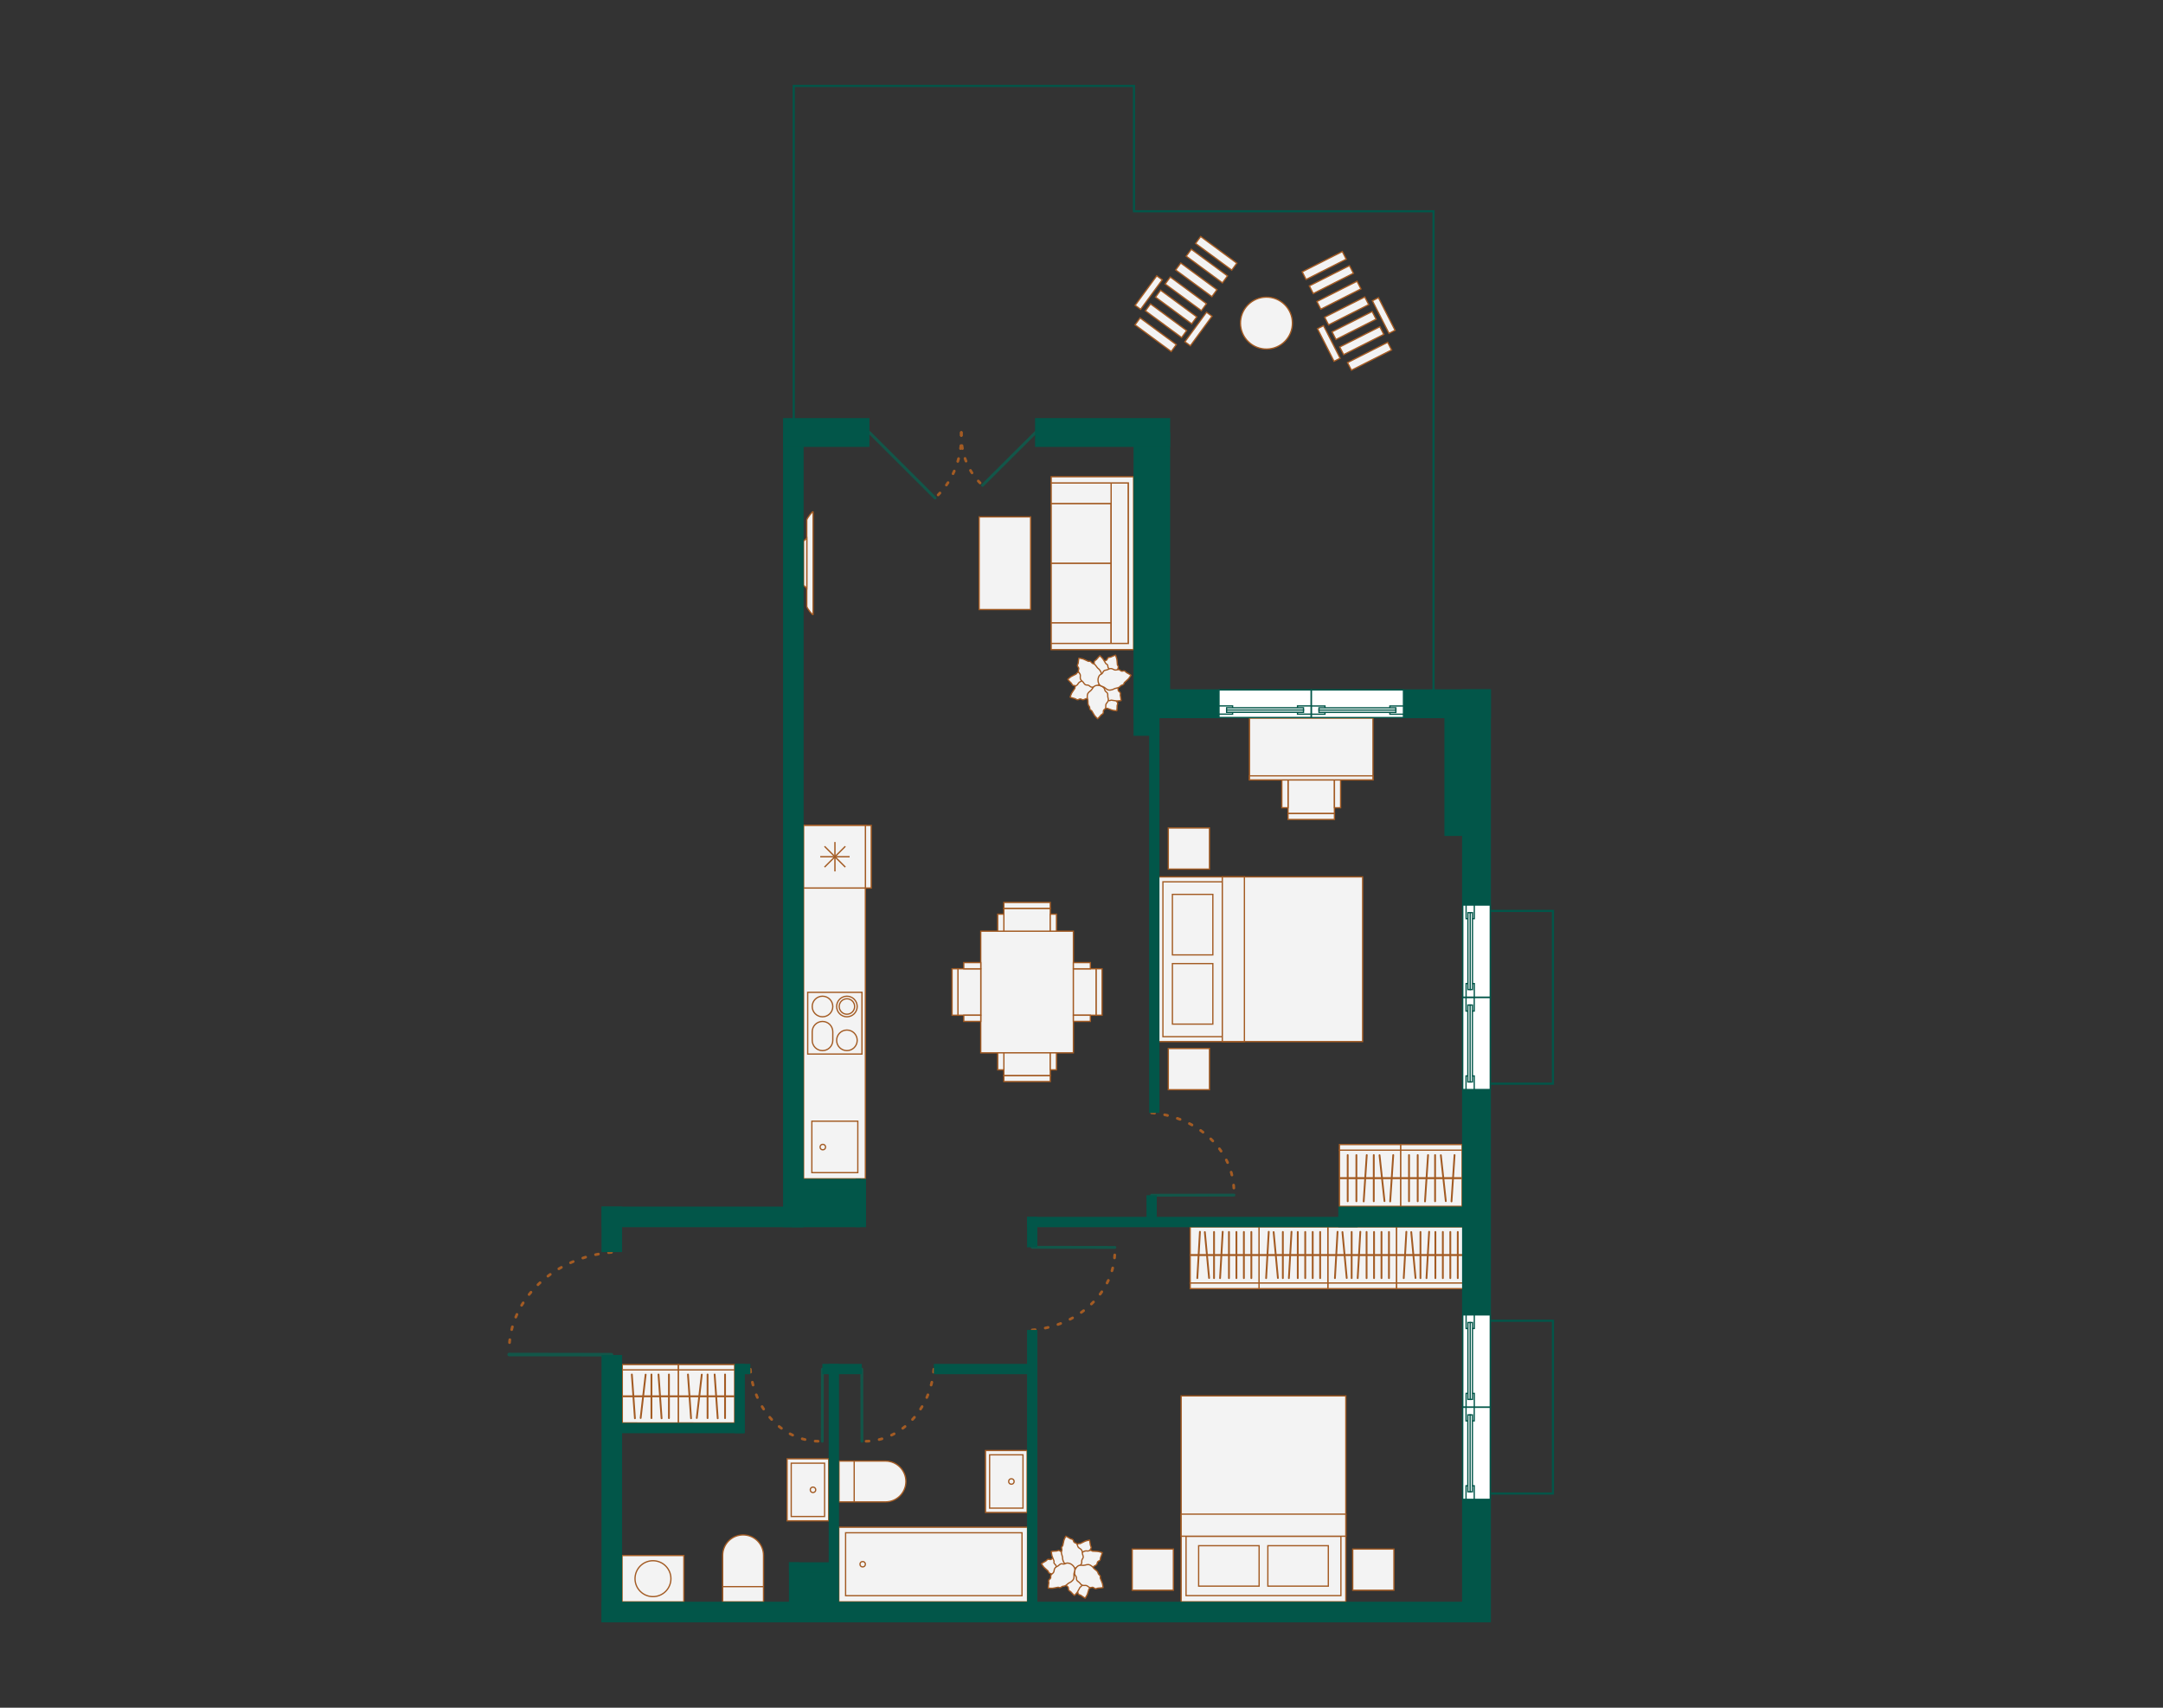 <?xml version="1.0" encoding="UTF-8"?>
<svg xmlns="http://www.w3.org/2000/svg" viewBox="0 0 760 600">
  <rect x="0" y="0" width="760" height="600" fill="#333333" stroke="none"/>
  <g id="Guides">
    <rect x="730" width="30" height="600" style="fill: none;"/>
    <rect width="30" height="600" style="fill: none;"/>
  </g>
  <g id="Mebel">
    <g>
      <rect x="218.582" y="546.52" width="21.696" height="16.272" style="fill: #f3f3f3; stroke: #a35b23; stroke-miterlimit: 10; stroke-width: .446px;"/>
      <circle cx="229.431" cy="554.657" r="6.308" style="fill: #f3f3f3; stroke: #a35b23; stroke-miterlimit: 10; stroke-width: .446px;"/>
    </g>
    <g>
      <rect x="294.734" y="536.584" width="66.293" height="26.191" transform="translate(655.767 1099.356) rotate(179.999)" style="fill: #f3f3f3; stroke: #a35b23; stroke-miterlimit: 10; stroke-width: .446px;"/>
      <g>
        <rect x="297.116" y="538.52" width="61.983" height="22.12" transform="translate(656.221 1099.158) rotate(179.999)" style="fill: #f3f3f3; stroke: #a35b23; stroke-miterlimit: 10; stroke-width: .446px;"/>
        <circle cx="303.109" cy="549.581" r=".944" style="fill: #f3f3f3; stroke: #a35b23; stroke-miterlimit: 10; stroke-width: .446px;"/>
      </g>
    </g>
    <g>
      <path d="M318.302,520.509h0c-0-3.962-3.211-7.173-7.173-7.173l-16.337 0.0 0,14.346,16.337-0c3.962-0,7.173-3.214,7.173-7.173Z" style="fill: #f3f3f3; stroke: #a35b23; stroke-miterlimit: 10; stroke-width: .446px;"/>
      <line x1="300.131" y1="513.335" x2="300.132" y2="527.681" style="fill: #f3f3f3; stroke: #a35b23; stroke-miterlimit: 10; stroke-width: .446px;"/>
    </g>
    <g>
      <path d="M261.098,539.282h0c-3.962 0-7.173,3.211-7.173,7.173l0,16.337,14.346-0-0-16.337c-0-3.962-3.214-7.173-7.173-7.173Z" style="fill: #f3f3f3; stroke: #a35b23; stroke-miterlimit: 10; stroke-width: .446px;"/>
      <line x1="253.925" y1="557.453" x2="268.271" y2="557.452" style="fill: #f3f3f3; stroke: #a35b23; stroke-miterlimit: 10; stroke-width: .446px;"/>
    </g>
    <g>
      <rect x="342.686" y="513.202" width="21.778" height="14.612" transform="translate(874.08 166.927) rotate(89.999)" style="fill: #f3f3f3; stroke: #a35b23; stroke-miterlimit: 10; stroke-width: .446px;"/>
      <rect x="344.213" y="514.646" width="18.725" height="11.725" transform="translate(874.08 166.927) rotate(89.999)" style="fill: #f3f3f3; stroke: #a35b23; stroke-miterlimit: 10; stroke-width: .446px;"/>
      <circle cx="355.361" cy="520.508" r=".958" style="fill: #f3f3f3; stroke: #a35b23; stroke-miterlimit: 10; stroke-width: .446px;"/>
    </g>
    <g>
      <rect x="272.98" y="516.13" width="21.778" height="14.612" transform="translate(807.302 239.562) rotate(89.999)" style="fill: #f3f3f3; stroke: #a35b23; stroke-miterlimit: 10; stroke-width: .446px;"/>
      <rect x="274.506" y="517.574" width="18.725" height="11.725" transform="translate(807.302 239.562) rotate(89.999)" style="fill: #f3f3f3; stroke: #a35b23; stroke-miterlimit: 10; stroke-width: .446px;"/>
      <circle cx="285.654" cy="523.436" r=".958" style="fill: #f3f3f3; stroke: #a35b23; stroke-miterlimit: 10; stroke-width: .446px;"/>
    </g>
    <g>
      <rect x="415.014" y="490.447" width="57.856" height="72.322" style="fill: #f3f3f3; stroke: #a35b23; stroke-miterlimit: 10; stroke-width: .446px;"/>
      <rect x="416.737" y="539.739" width="54.411" height="20.876" style="fill: #f3f3f3; stroke: #a35b23; stroke-miterlimit: 10; stroke-width: .446px;"/>
      <rect x="415.014" y="531.983" width="57.857" height="7.755" style="fill: #f3f3f3; stroke: #a35b23; stroke-miterlimit: 10; stroke-width: .446px;"/>
      <g>
        <rect x="445.475" y="543.074" width="21.25" height="14.207" style="fill: #f3f3f3; stroke: #a35b23; stroke-miterlimit: 10; stroke-width: .446px;"/>
        <rect x="421.16" y="543.074" width="21.25" height="14.207" style="fill: #f3f3f3; stroke: #a35b23; stroke-miterlimit: 10; stroke-width: .446px;"/>
      </g>
      <rect x="397.82" y="544.258" width="14.464" height="14.464" style="fill: #f3f3f3; stroke: #a35b23; stroke-miterlimit: 10; stroke-width: .446px;"/>
      <rect x="475.306" y="544.257" width="14.464" height="14.464" style="fill: #f3f3f3; stroke: #a35b23; stroke-miterlimit: 10; stroke-width: .446px;"/>
    </g>
    <rect x="282.365" y="290.001" width="21.697" height="124.155" style="fill: #f3f3f3; stroke: #a35b23; stroke-miterlimit: 10; stroke-width: .446px;"/>
    <g>
      <rect x="285.256" y="393.919" width="16.146" height="18.08" style="fill: #f3f3f3; stroke: #a35b23; stroke-miterlimit: 10; stroke-width: .446px;"/>
      <circle cx="289.105" cy="403.016" r=".958" style="fill: #f3f3f3; stroke: #a35b23; stroke-miterlimit: 10; stroke-width: .446px;"/>
    </g>
    <g>
      <rect x="283.799" y="348.639" width="19.059" height="21.696" style="fill: #f3f3f3; stroke: #a35b23; stroke-miterlimit: 10; stroke-width: .446px;"/>
      <g>
        <circle cx="297.577" cy="365.516" r="3.616" style="fill: #f3f3f3; stroke: #a35b23; stroke-miterlimit: 10; stroke-width: .446px;"/>
        <circle cx="297.576" cy="353.627" r="3.616" style="fill: #f3f3f3; stroke: #a35b23; stroke-miterlimit: 10; stroke-width: .446px;"/>
        <circle cx="297.576" cy="353.627" r="2.712" style="fill: #f3f3f3; stroke: #a35b23; stroke-miterlimit: 10; stroke-width: .446px;"/>
        <circle cx="288.997" cy="353.627" r="3.616" style="fill: #f3f3f3; stroke: #a35b23; stroke-miterlimit: 10; stroke-width: .446px;"/>
        <path d="M292.613,362.496l0,3.021c0,1.997-1.619,3.616-3.616,3.616s-3.616-1.619-3.616-3.616l-0-3.021c-0-1.997,1.619-3.616,3.616-3.616s3.616,1.619,3.616,3.616Z" style="fill: #f3f3f3; stroke: #a35b23; stroke-miterlimit: 10; stroke-width: .446px;"/>
      </g>
    </g>
    <g>
      <rect x="344.607" y="327.161" width="32.545" height="42.751" transform="translate(721.763 697.07) rotate(179.999)" style="fill: #f3f3f3; stroke: #a35b23; stroke-miterlimit: 10; stroke-width: .446px;"/>
      <g>
        <rect x="352.727" y="369.912" width="16.306" height="8.028" style="fill: #f3f3f3; stroke: #a35b23; stroke-miterlimit: 10; stroke-width: .446px;"/>
        <rect x="352.727" y="377.941" width="16.306" height="2.055" style="fill: #f3f3f3; stroke: #a35b23; stroke-miterlimit: 10; stroke-width: .446px;"/>
        <rect x="350.557" y="369.912" width="2.17" height="5.973" style="fill: #f3f3f3; stroke: #a35b23; stroke-miterlimit: 10; stroke-width: .446px;"/>
        <rect x="369.033" y="369.912" width="2.17" height="5.973" style="fill: #f3f3f3; stroke: #a35b23; stroke-miterlimit: 10; stroke-width: .446px;"/>
      </g>
      <g>
        <rect x="373.013" y="344.522" width="16.306" height="8.028" transform="translate(32.634 729.707) rotate(-90.001)" style="fill: #f3f3f3; stroke: #a35b23; stroke-miterlimit: 10; stroke-width: .446px;"/>
        <rect x="378.055" y="347.509" width="16.306" height="2.055" transform="translate(37.676 734.749) rotate(-90.001)" style="fill: #f3f3f3; stroke: #a35b23; stroke-miterlimit: 10; stroke-width: .446px;"/>
        <rect x="379.054" y="354.788" width="2.17" height="5.973" transform="translate(22.368 737.917) rotate(-90.001)" style="fill: #f3f3f3; stroke: #a35b23; stroke-miterlimit: 10; stroke-width: .446px;"/>
        <rect x="379.054" y="336.312" width="2.17" height="5.973" transform="translate(40.844 719.441) rotate(-90.001)" style="fill: #f3f3f3; stroke: #a35b23; stroke-miterlimit: 10; stroke-width: .446px;"/>
      </g>
      <g>
        <rect x="352.726" y="319.133" width="16.306" height="8.028" transform="translate(721.763 646.291) rotate(179.999)" style="fill: #f3f3f3; stroke: #a35b23; stroke-miterlimit: 10; stroke-width: .446px;"/>
        <rect x="352.726" y="317.078" width="16.306" height="2.055" transform="translate(721.763 636.207) rotate(179.999)" style="fill: #f3f3f3; stroke: #a35b23; stroke-miterlimit: 10; stroke-width: .446px;"/>
        <rect x="369.033" y="321.188" width="2.17" height="5.973" transform="translate(740.239 648.346) rotate(179.999)" style="fill: #f3f3f3; stroke: #a35b23; stroke-miterlimit: 10; stroke-width: .446px;"/>
        <rect x="350.557" y="321.188" width="2.17" height="5.973" transform="translate(703.287 648.346) rotate(179.999)" style="fill: #f3f3f3; stroke: #a35b23; stroke-miterlimit: 10; stroke-width: .446px;"/>
      </g>
      <g>
        <rect x="332.44" y="344.523" width="16.306" height="8.028" transform="translate(689.127 7.94) rotate(89.999)" style="fill: #f3f3f3; stroke: #a35b23; stroke-miterlimit: 10; stroke-width: .446px;"/>
        <rect x="327.398" y="347.509" width="16.306" height="2.055" transform="translate(684.085 12.982) rotate(89.999)" style="fill: #f3f3f3; stroke: #a35b23; stroke-miterlimit: 10; stroke-width: .446px;"/>
        <rect x="340.536" y="336.312" width="2.17" height="5.973" transform="translate(680.916 -2.325) rotate(89.999)" style="fill: #f3f3f3; stroke: #a35b23; stroke-miterlimit: 10; stroke-width: .446px;"/>
        <rect x="340.536" y="354.788" width="2.17" height="5.973" transform="translate(699.392 16.15) rotate(89.999)" style="fill: #f3f3f3; stroke: #a35b23; stroke-miterlimit: 10; stroke-width: .446px;"/>
      </g>
    </g>
    <g>
      <g>
        <g>
          <rect x="466.551" y="431.061" width="24.177" height="19.724" transform="translate(957.292 881.832) rotate(179.998)" style="fill: #f3f3f3; stroke: #a35b23; stroke-miterlimit: 10; stroke-width: .446px;"/>
          <rect x="477.653" y="439.682" width="1.972" height="24.177" transform="translate(930.401 -26.878) rotate(89.999)" style="fill: #f3f3f3; stroke: #a35b23; stroke-miterlimit: 10; stroke-width: .446px;"/>
        </g>
        <g>
          <rect x="442.374" y="431.061" width="24.177" height="19.724" transform="translate(908.937 881.834) rotate(179.998)" style="fill: #f3f3f3; stroke: #a35b23; stroke-miterlimit: 10; stroke-width: .446px;"/>
          <rect x="453.476" y="439.683" width="1.972" height="24.177" transform="translate(906.225 -2.7) rotate(89.999)" style="fill: #f3f3f3; stroke: #a35b23; stroke-miterlimit: 10; stroke-width: .446px;"/>
        </g>
        <g>
          <rect x="490.728" y="431.061" width="24.177" height="19.724" transform="translate(1005.646 881.832) rotate(179.998)" style="fill: #f3f3f3; stroke: #a35b23; stroke-miterlimit: 10; stroke-width: .446px;"/>
          <rect x="501.831" y="439.682" width="1.972" height="24.177" transform="translate(954.578 -51.055) rotate(89.999)" style="fill: #f3f3f3; stroke: #a35b23; stroke-miterlimit: 10; stroke-width: .446px;"/>
        </g>
      </g>
      <g>
        <rect x="418.196" y="431.061" width="24.177" height="19.724" transform="translate(860.582 881.835) rotate(179.998)" style="fill: #f3f3f3; stroke: #a35b23; stroke-miterlimit: 10; stroke-width: .446px;"/>
        <rect x="429.298" y="439.683" width="1.972" height="24.177" transform="translate(882.048 21.478) rotate(89.999)" style="fill: #f3f3f3; stroke: #a35b23; stroke-miterlimit: 10; stroke-width: .446px;"/>
      </g>
      <rect x="502.467" y="428.862" width=".704" height="24.177" transform="translate(61.879 943.779) rotate(-90.001)" style="fill: #a35b23;"/>
      <g>
        <line x1="499.099" y1="432.84" x2="499.099" y2="449.061" style="fill: #f3f3f3; stroke: #a35b23; stroke-linecap: round; stroke-linejoin: round; stroke-width: .638px;"/>
        <line x1="502.142" y1="432.784" x2="501.219" y2="449.061" style="fill: #f3f3f3; stroke: #a35b23; stroke-linecap: round; stroke-linejoin: round; stroke-width: .638px;"/>
        <line x1="504.343" y1="432.84" x2="504.343" y2="449.061" style="fill: #f3f3f3; stroke: #a35b23; stroke-linecap: round; stroke-linejoin: round; stroke-width: .638px;"/>
        <line x1="506.965" y1="432.84" x2="506.965" y2="449.061" style="fill: #f3f3f3; stroke: #a35b23; stroke-linecap: round; stroke-linejoin: round; stroke-width: .638px;"/>
        <line x1="509.587" y1="432.84" x2="509.587" y2="449.061" style="fill: #f3f3f3; stroke: #a35b23; stroke-linecap: round; stroke-linejoin: round; stroke-width: .638px;"/>
        <line x1="512.208" y1="432.84" x2="512.209" y2="449.061" style="fill: #f3f3f3; stroke: #a35b23; stroke-linecap: round; stroke-linejoin: round; stroke-width: .638px;"/>
        <line x1="495.865" y1="432.887" x2="497.362" y2="449.015" style="fill: #f3f3f3; stroke: #a35b23; stroke-linecap: round; stroke-linejoin: round; stroke-width: .638px;"/>
        <line x1="494.146" y1="432.784" x2="493.223" y2="449.062" style="fill: #f3f3f3; stroke: #a35b23; stroke-linecap: round; stroke-linejoin: round; stroke-width: .638px;"/>
      </g>
      <rect x="478.29" y="428.863" width=".704" height="24.177" transform="translate(37.702 919.603) rotate(-90.001)" style="fill: #a35b23;"/>
      <g>
        <line x1="474.922" y1="432.841" x2="474.922" y2="449.062" style="fill: #f3f3f3; stroke: #a35b23; stroke-linecap: round; stroke-linejoin: round; stroke-width: .638px;"/>
        <line x1="477.965" y1="432.784" x2="477.043" y2="449.062" style="fill: #f3f3f3; stroke: #a35b23; stroke-linecap: round; stroke-linejoin: round; stroke-width: .638px;"/>
        <line x1="480.166" y1="432.841" x2="480.166" y2="449.062" style="fill: #f3f3f3; stroke: #a35b23; stroke-linecap: round; stroke-linejoin: round; stroke-width: .638px;"/>
        <line x1="482.788" y1="432.841" x2="482.788" y2="449.062" style="fill: #f3f3f3; stroke: #a35b23; stroke-linecap: round; stroke-linejoin: round; stroke-width: .638px;"/>
        <line x1="485.41" y1="432.84" x2="485.41" y2="449.061" style="fill: #f3f3f3; stroke: #a35b23; stroke-linecap: round; stroke-linejoin: round; stroke-width: .638px;"/>
        <line x1="488.032" y1="432.84" x2="488.032" y2="449.061" style="fill: #f3f3f3; stroke: #a35b23; stroke-linecap: round; stroke-linejoin: round; stroke-width: .638px;"/>
        <line x1="471.688" y1="432.887" x2="473.185" y2="449.015" style="fill: #f3f3f3; stroke: #a35b23; stroke-linecap: round; stroke-linejoin: round; stroke-width: .638px;"/>
        <line x1="469.969" y1="432.784" x2="469.046" y2="449.062" style="fill: #f3f3f3; stroke: #a35b23; stroke-linecap: round; stroke-linejoin: round; stroke-width: .638px;"/>
      </g>
      <rect x="454.114" y="428.863" width=".704" height="24.177" transform="translate(13.524 895.426) rotate(-90.001)" style="fill: #a35b23;"/>
      <g>
        <line x1="450.745" y1="432.841" x2="450.746" y2="449.062" style="fill: #f3f3f3; stroke: #a35b23; stroke-linecap: round; stroke-linejoin: round; stroke-width: .638px;"/>
        <line x1="453.789" y1="432.785" x2="452.866" y2="449.062" style="fill: #f3f3f3; stroke: #a35b23; stroke-linecap: round; stroke-linejoin: round; stroke-width: .638px;"/>
        <line x1="455.989" y1="432.841" x2="455.99" y2="449.062" style="fill: #f3f3f3; stroke: #a35b23; stroke-linecap: round; stroke-linejoin: round; stroke-width: .638px;"/>
        <line x1="458.611" y1="432.841" x2="458.612" y2="449.062" style="fill: #f3f3f3; stroke: #a35b23; stroke-linecap: round; stroke-linejoin: round; stroke-width: .638px;"/>
        <line x1="461.233" y1="432.841" x2="461.234" y2="449.062" style="fill: #f3f3f3; stroke: #a35b23; stroke-linecap: round; stroke-linejoin: round; stroke-width: .638px;"/>
        <line x1="463.855" y1="432.841" x2="463.856" y2="449.062" style="fill: #f3f3f3; stroke: #a35b23; stroke-linecap: round; stroke-linejoin: round; stroke-width: .638px;"/>
        <line x1="447.511" y1="432.887" x2="449.009" y2="449.015" style="fill: #f3f3f3; stroke: #a35b23; stroke-linecap: round; stroke-linejoin: round; stroke-width: .638px;"/>
        <line x1="445.792" y1="432.785" x2="444.87" y2="449.062" style="fill: #f3f3f3; stroke: #a35b23; stroke-linecap: round; stroke-linejoin: round; stroke-width: .638px;"/>
      </g>
      <rect x="429.937" y="428.863" width=".704" height="24.177" transform="translate(-10.653 871.25) rotate(-90.001)" style="fill: #a35b23;"/>
      <g>
        <line x1="426.569" y1="432.841" x2="426.569" y2="449.062" style="fill: #f3f3f3; stroke: #a35b23; stroke-linecap: round; stroke-linejoin: round; stroke-width: .638px;"/>
        <line x1="429.612" y1="432.785" x2="428.689" y2="449.062" style="fill: #f3f3f3; stroke: #a35b23; stroke-linecap: round; stroke-linejoin: round; stroke-width: .638px;"/>
        <line x1="431.813" y1="432.841" x2="431.813" y2="449.062" style="fill: #f3f3f3; stroke: #a35b23; stroke-linecap: round; stroke-linejoin: round; stroke-width: .638px;"/>
        <line x1="434.435" y1="432.841" x2="434.435" y2="449.062" style="fill: #f3f3f3; stroke: #a35b23; stroke-linecap: round; stroke-linejoin: round; stroke-width: .638px;"/>
        <line x1="437.057" y1="432.841" x2="437.057" y2="449.062" style="fill: #f3f3f3; stroke: #a35b23; stroke-linecap: round; stroke-linejoin: round; stroke-width: .638px;"/>
        <line x1="439.679" y1="432.841" x2="439.679" y2="449.062" style="fill: #f3f3f3; stroke: #a35b23; stroke-linecap: round; stroke-linejoin: round; stroke-width: .638px;"/>
        <line x1="423.335" y1="432.888" x2="424.832" y2="449.016" style="fill: #f3f3f3; stroke: #a35b23; stroke-linecap: round; stroke-linejoin: round; stroke-width: .638px;"/>
        <line x1="421.616" y1="432.785" x2="420.693" y2="449.062" style="fill: #f3f3f3; stroke: #a35b23; stroke-linecap: round; stroke-linejoin: round; stroke-width: .638px;"/>
      </g>
    </g>
    <g>
      <g>
        <rect x="470.634" y="404.105" width="21.544" height="19.724" style="fill: #f3f3f3; stroke: #a35b23; stroke-miterlimit: 10; stroke-width: .446px;"/>
        <rect x="480.42" y="392.346" width="1.972" height="21.544" transform="translate(78.297 884.532) rotate(-90.001)" style="fill: #f3f3f3; stroke: #a35b23; stroke-miterlimit: 10; stroke-width: .446px;"/>
      </g>
      <g>
        <rect x="492.178" y="404.104" width="21.544" height="19.724" style="fill: #f3f3f3; stroke: #a35b23; stroke-miterlimit: 10; stroke-width: .446px;"/>
        <rect x="501.964" y="392.346" width="1.972" height="21.544" transform="translate(99.842 906.077) rotate(-90.001)" style="fill: #f3f3f3; stroke: #a35b23; stroke-miterlimit: 10; stroke-width: .446px;"/>
      </g>
      <rect x="481.053" y="403.167" width=".704" height="21.543" transform="translate(895.33 -67.479) rotate(89.998)" style="fill: #a35b23;"/>
      <g>
        <line x1="482.694" y1="422.049" x2="482.693" y2="405.828" style="fill: #f3f3f3; stroke: #a35b23; stroke-linecap: round; stroke-linejoin: round; stroke-width: .638px;"/>
        <line x1="479.151" y1="422.105" x2="480.225" y2="405.828" style="fill: #f3f3f3; stroke: #a35b23; stroke-linecap: round; stroke-linejoin: round; stroke-width: .638px;"/>
        <line x1="476.588" y1="422.049" x2="476.588" y2="405.828" style="fill: #f3f3f3; stroke: #a35b23; stroke-linecap: round; stroke-linejoin: round; stroke-width: .638px;"/>
        <line x1="473.536" y1="422.049" x2="473.535" y2="405.828" style="fill: #f3f3f3; stroke: #a35b23; stroke-linecap: round; stroke-linejoin: round; stroke-width: .638px;"/>
        <line x1="486.459" y1="422.003" x2="484.716" y2="405.875" style="fill: #f3f3f3; stroke: #a35b23; stroke-linecap: round; stroke-linejoin: round; stroke-width: .638px;"/>
        <line x1="488.461" y1="422.105" x2="489.535" y2="405.828" style="fill: #f3f3f3; stroke: #a35b23; stroke-linecap: round; stroke-linejoin: round; stroke-width: .638px;"/>
      </g>
      <rect x="502.597" y="403.167" width=".704" height="21.543" transform="translate(916.872 -89.022) rotate(89.998)" style="fill: #a35b23;"/>
      <g>
        <line x1="504.237" y1="422.049" x2="504.237" y2="405.828" style="fill: #f3f3f3; stroke: #a35b23; stroke-linecap: round; stroke-linejoin: round; stroke-width: .638px;"/>
        <line x1="500.694" y1="422.105" x2="501.768" y2="405.828" style="fill: #f3f3f3; stroke: #a35b23; stroke-linecap: round; stroke-linejoin: round; stroke-width: .638px;"/>
        <line x1="498.132" y1="422.049" x2="498.131" y2="405.828" style="fill: #f3f3f3; stroke: #a35b23; stroke-linecap: round; stroke-linejoin: round; stroke-width: .638px;"/>
        <line x1="495.079" y1="422.049" x2="495.078" y2="405.828" style="fill: #f3f3f3; stroke: #a35b23; stroke-linecap: round; stroke-linejoin: round; stroke-width: .638px;"/>
        <line x1="508.003" y1="422.002" x2="506.259" y2="405.874" style="fill: #f3f3f3; stroke: #a35b23; stroke-linecap: round; stroke-linejoin: round; stroke-width: .638px;"/>
        <line x1="510.004" y1="422.105" x2="511.078" y2="405.828" style="fill: #f3f3f3; stroke: #a35b23; stroke-linecap: round; stroke-linejoin: round; stroke-width: .638px;"/>
      </g>
    </g>
    <g>
      <g>
        <g>
          <rect x="218.662" y="481.29" width="19.72" height="18.64" transform="translate(457.03 981.227) rotate(-179.998)" style="fill: #f3f3f3; stroke: #a35b23; stroke-miterlimit: 10; stroke-width: .446px;"/>
          <rect x="227.59" y="470.498" width="1.864" height="19.72" transform="translate(-251.84 708.871) rotate(-89.999)" style="fill: #f3f3f3; stroke: #a35b23; stroke-miterlimit: 10; stroke-width: .446px;"/>
        </g>
        <rect x="228.189" y="480.724" width=".665" height="19.718" transform="translate(719.111 262.076) rotate(90.002)" style="fill: #a35b23;"/>
        <g>
          <line x1="228.892" y1="498.248" x2="228.893" y2="482.919" style="fill: #f3f3f3; stroke: #a35b23; stroke-linecap: round; stroke-linejoin: round; stroke-width: .638px;"/>
          <line x1="232.458" y1="498.302" x2="231.377" y2="482.919" style="fill: #f3f3f3; stroke: #a35b23; stroke-linecap: round; stroke-linejoin: round; stroke-width: .638px;"/>
          <line x1="235.037" y1="498.249" x2="235.037" y2="482.919" style="fill: #f3f3f3; stroke: #a35b23; stroke-linecap: round; stroke-linejoin: round; stroke-width: .638px;"/>
          <line x1="225.103" y1="498.204" x2="226.857" y2="482.963" style="fill: #f3f3f3; stroke: #a35b23; stroke-linecap: round; stroke-linejoin: round; stroke-width: .638px;"/>
          <line x1="223.088" y1="498.302" x2="222.008" y2="482.919" style="fill: #f3f3f3; stroke: #a35b23; stroke-linecap: round; stroke-linejoin: round; stroke-width: .638px;"/>
        </g>
      </g>
      <g>
        <g>
          <rect x="238.382" y="481.29" width="19.72" height="18.64" transform="translate(496.471 981.228) rotate(-179.998)" style="fill: #f3f3f3; stroke: #a35b23; stroke-miterlimit: 10; stroke-width: .446px;"/>
          <rect x="247.31" y="470.498" width="1.864" height="19.72" transform="translate(-232.121 728.592) rotate(-89.999)" style="fill: #f3f3f3; stroke: #a35b23; stroke-miterlimit: 10; stroke-width: .446px;"/>
        </g>
        <rect x="247.909" y="480.724" width=".665" height="19.718" transform="translate(738.832 242.356) rotate(90.002)" style="fill: #a35b23;"/>
        <g>
          <line x1="248.613" y1="498.249" x2="248.613" y2="482.919" style="fill: #f3f3f3; stroke: #a35b23; stroke-linecap: round; stroke-linejoin: round; stroke-width: .638px;"/>
          <line x1="252.178" y1="498.302" x2="251.097" y2="482.919" style="fill: #f3f3f3; stroke: #a35b23; stroke-linecap: round; stroke-linejoin: round; stroke-width: .638px;"/>
          <line x1="254.757" y1="498.249" x2="254.757" y2="482.919" style="fill: #f3f3f3; stroke: #a35b23; stroke-linecap: round; stroke-linejoin: round; stroke-width: .638px;"/>
          <line x1="244.823" y1="498.205" x2="246.578" y2="482.963" style="fill: #f3f3f3; stroke: #a35b23; stroke-linecap: round; stroke-linejoin: round; stroke-width: .638px;"/>
          <line x1="242.809" y1="498.302" x2="241.728" y2="482.919" style="fill: #f3f3f3; stroke: #a35b23; stroke-linecap: round; stroke-linejoin: round; stroke-width: .638px;"/>
        </g>
      </g>
    </g>
    <g>
      <path d="M283.476,182.722l-0,30.313c-0.0.611,2.22,3.449,2.22,2.839l0-35.99c0-.61-2.22,2.228-2.22,2.839Z" style="fill: #f3f3f3; stroke: #a35b23; stroke-miterlimit: 10; stroke-width: .446px;"/>
      <polygon points="283.476 189.09 282.366 190.111 282.366 205.647 283.476 206.668 283.476 189.09" style="fill: #f3f3f3; stroke: #a35b23; stroke-miterlimit: 10; stroke-width: .446px;"/>
    </g>
    <rect x="336.808" y="188.839" width="32.545" height="18.08" transform="translate(155.205 550.961) rotate(-90.001)" style="fill: #f3f3f3; stroke: #a35b23; stroke-miterlimit: 10; stroke-width: .446px;"/>
    <g>
      <rect x="369.4" y="197.836" width="20.972" height="21.058" transform="translate(171.525 588.253) rotate(-90.001)" style="fill: #f3f3f3; stroke: #a35b23; stroke-miterlimit: 10; stroke-width: .446px;"/>
      <rect x="369.4" y="176.864" width="20.972" height="21.058" transform="translate(192.497 567.281) rotate(-90.001)" style="fill: #f3f3f3; stroke: #a35b23; stroke-miterlimit: 10; stroke-width: .446px;"/>
      <rect x="376.27" y="211.938" width="7.232" height="21.058" transform="translate(157.423 602.356) rotate(-90.001)" style="fill: #f3f3f3; stroke: #a35b23; stroke-miterlimit: 10; stroke-width: .446px;"/>
      <rect x="390.415" y="169.675" width="6.054" height="56.408" transform="translate(786.886 395.753) rotate(179.999)" style="fill: #f3f3f3; stroke: #a35b23; stroke-miterlimit: 10; stroke-width: .446px;"/>
      <rect x="376.27" y="162.762" width="7.232" height="21.058" transform="translate(206.599 553.178) rotate(-90.001)" style="fill: #f3f3f3; stroke: #a35b23; stroke-miterlimit: 10; stroke-width: .446px;"/>
      <polygon points="396.47 228.253 369.357 228.253 369.357 226.083 396.47 226.083 396.469 169.674 369.357 169.675 369.357 167.505 398.285 167.505 398.285 168.59 398.285 169.674 398.286 226.083 398.286 228.253 396.47 228.253" style="fill: #f3f3f3; stroke: #a35b23; stroke-miterlimit: 10; stroke-width: .446px;"/>
    </g>
    <path d="M438.638,120.067c3.624,3.511,9.394,3.415,12.905-.209,3.499-3.619,3.403-9.389-.221-12.899-3.619-3.499-9.388-3.403-12.888.216-3.511,3.624-3.415,9.394.204,12.893Z" style="fill: #f3f3f3; stroke: #a35b23; stroke-miterlimit: 10; stroke-width: .446px;"/>
    <g>
      <polygon points="462.914 115.497 468.739 126.947 470.869 125.868 465.039 114.407 462.914 115.497" style="fill: #f3f3f3; stroke: #a35b23; stroke-miterlimit: 10; stroke-width: .446px;"/>
      <polygon points="482.216 105.675 488.041 117.125 490.171 116.046 484.341 104.585 482.216 105.675" style="fill: #f3f3f3; stroke: #a35b23; stroke-miterlimit: 10; stroke-width: .446px;"/>
      <polygon points="473.466 127.394 474.849 130.072 488.951 122.96 487.574 120.264 473.466 127.394" style="fill: #f3f3f3; stroke: #a35b23; stroke-miterlimit: 10; stroke-width: .446px;"/>
      <polygon points="470.727 121.912 472.116 124.602 486.212 117.478 484.823 114.788 470.727 121.912" style="fill: #f3f3f3; stroke: #a35b23; stroke-miterlimit: 10; stroke-width: .446px;"/>
      <polygon points="468.028 116.581 469.405 119.276 483.513 112.147 482.124 109.457 468.028 116.581" style="fill: #f3f3f3; stroke: #a35b23; stroke-miterlimit: 10; stroke-width: .446px;"/>
      <polygon points="465.436 111.453 466.812 114.149 480.909 107.025 479.532 104.33 465.436 111.453" style="fill: #f3f3f3; stroke: #a35b23; stroke-miterlimit: 10; stroke-width: .446px;"/>
      <polygon points="462.709 105.938 464.086 108.634 478.182 101.51 476.805 98.815 462.709 105.938" style="fill: #f3f3f3; stroke: #a35b23; stroke-miterlimit: 10; stroke-width: .446px;"/>
      <polygon points="460.051 100.449 461.439 103.139 475.535 96.015 474.147 93.325 460.051 100.449" style="fill: #f3f3f3; stroke: #a35b23; stroke-miterlimit: 10; stroke-width: .446px;"/>
      <polygon points="457.542 95.507 458.914 98.191 473.01 91.067 471.638 88.383 457.542 95.507" style="fill: #f3f3f3; stroke: #a35b23; stroke-miterlimit: 10; stroke-width: .446px;"/>
    </g>
    <polygon points="398.849 107.273 400.765 108.687 408.373 98.316 406.445 96.907 398.849 107.273" style="fill: #f3f3f3; stroke: #a35b23; stroke-miterlimit: 10; stroke-width: .446px;"/>
    <polygon points="416.326 120.076 418.243 121.49 425.85 111.118 423.922 109.71 416.326 120.076" style="fill: #f3f3f3; stroke: #a35b23; stroke-miterlimit: 10; stroke-width: .446px;"/>
    <polygon points="398.812 114.14 411.527 123.514 413.303 121.07 400.589 111.695 398.812 114.14" style="fill: #f3f3f3; stroke: #a35b23; stroke-miterlimit: 10; stroke-width: .446px;"/>
    <polygon points="402.464 109.22 415.178 118.594 416.954 116.149 404.24 106.775 402.464 109.22" style="fill: #f3f3f3; stroke: #a35b23; stroke-miterlimit: 10; stroke-width: .446px;"/>
    <polygon points="406.008 104.404 418.722 113.778 420.499 111.333 407.784 101.959 406.008 104.404" style="fill: #f3f3f3; stroke: #a35b23; stroke-miterlimit: 10; stroke-width: .446px;"/>
    <polygon points="409.402 99.782 422.128 109.151 423.904 106.706 411.19 97.332 409.402 99.782" style="fill: #f3f3f3; stroke: #a35b23; stroke-miterlimit: 10; stroke-width: .446px;"/>
    <polygon points="413.093 94.857 425.819 104.226 427.596 101.781 414.87 92.412 413.093 94.857" style="fill: #f3f3f3; stroke: #a35b23; stroke-miterlimit: 10; stroke-width: .446px;"/>
    <polygon points="416.793 90.013 429.519 99.382 431.295 96.937 418.586 87.574 416.793 90.013" style="fill: #f3f3f3; stroke: #a35b23; stroke-miterlimit: 10; stroke-width: .446px;"/>
    <polygon points="420.085 85.536 432.799 94.91 434.575 92.465 421.861 83.091 420.085 85.536" style="fill: #f3f3f3; stroke: #a35b23; stroke-miterlimit: 10; stroke-width: .446px;"/>
    <g>
      <rect x="282.365" y="290.001" width="22.003" height="22.003" style="fill: #f3f3f3; stroke: #a35b23; stroke-miterlimit: 10; stroke-width: .467px;"/>
      <rect x="304.077" y="290.001" width="2.042" height="22.003" style="fill: #f3f3f3; stroke: #a35b23; stroke-miterlimit: 10; stroke-width: .467px;"/>
      <g>
        <line x1="298.531" y1="301.003" x2="288.201" y2="301.003" style="fill: #f3f3f3; stroke: #a35b23; stroke-miterlimit: 10; stroke-width: .467px;"/>
        <line x1="293.366" y1="306.168" x2="293.366" y2="295.838" style="fill: #f3f3f3; stroke: #a35b23; stroke-miterlimit: 10; stroke-width: .467px;"/>
        <line x1="289.714" y1="297.351" x2="297.018" y2="304.655" style="fill: #f3f3f3; stroke: #a35b23; stroke-miterlimit: 10; stroke-width: .467px;"/>
        <line x1="289.714" y1="304.655" x2="297.018" y2="297.351" style="fill: #f3f3f3; stroke: #a35b23; stroke-miterlimit: 10; stroke-width: .467px;"/>
      </g>
    </g>
    <g>
      <rect x="413.686" y="300.862" width="57.856" height="72.322" transform="translate(779.632 -105.596) rotate(89.999)" style="fill: #f3f3f3; stroke: #a35b23; stroke-miterlimit: 10; stroke-width: .446px;"/>
      <rect x="391.839" y="326.585" width="54.411" height="20.876" transform="translate(756.063 -82.026) rotate(89.999)" style="fill: #f3f3f3; stroke: #a35b23; stroke-miterlimit: 10; stroke-width: .446px;"/>
      <rect x="404.432" y="333.146" width="57.857" height="7.755" transform="translate(770.379 -96.341) rotate(89.999)" style="fill: #f3f3f3; stroke: #a35b23; stroke-miterlimit: 10; stroke-width: .446px;"/>
      <g>
        <rect x="408.42" y="342.077" width="21.25" height="14.207" transform="translate(768.221 -69.869) rotate(89.999)" style="fill: #f3f3f3; stroke: #a35b23; stroke-miterlimit: 10; stroke-width: .446px;"/>
        <rect x="408.42" y="317.763" width="21.25" height="14.207" transform="translate(743.906 -94.183) rotate(89.999)" style="fill: #f3f3f3; stroke: #a35b23; stroke-miterlimit: 10; stroke-width: .446px;"/>
      </g>
      <rect x="410.499" y="290.901" width="14.464" height="14.464" transform="translate(715.86 -119.602) rotate(89.999)" style="fill: #f3f3f3; stroke: #a35b23; stroke-miterlimit: 10; stroke-width: .446px;"/>
      <rect x="410.5" y="368.387" width="14.464" height="14.464" transform="translate(793.346 -42.118) rotate(89.999)" style="fill: #f3f3f3; stroke: #a35b23; stroke-miterlimit: 10; stroke-width: .446px;"/>
    </g>
    <g>
      <g>
        <rect x="452.567" y="274.011" width="16.306" height="11.835" transform="translate(921.44 559.857) rotate(180)" style="fill: #f3f3f3; stroke: #a35b23; stroke-miterlimit: 10; stroke-width: .446px;"/>
        <rect x="452.567" y="285.846" width="16.306" height="2.055" transform="translate(921.44 573.748) rotate(180)" style="fill: #f3f3f3; stroke: #a35b23; stroke-miterlimit: 10; stroke-width: .446px;"/>
        <rect x="468.873" y="274.011" width="2.17" height="9.78" transform="translate(939.916 557.802) rotate(180)" style="fill: #f3f3f3; stroke: #a35b23; stroke-miterlimit: 10; stroke-width: .446px;"/>
        <rect x="450.397" y="274.011" width="2.17" height="9.78" transform="translate(902.964 557.802) rotate(180)" style="fill: #f3f3f3; stroke: #a35b23; stroke-miterlimit: 10; stroke-width: .446px;"/>
      </g>
      <g>
        <rect x="449.872" y="241.466" width="21.696" height="43.393" transform="translate(197.557 723.882) rotate(-90)" style="fill: #f3f3f3; stroke: #a35b23; stroke-miterlimit: 10; stroke-width: .446px;"/>
        <rect x="460.011" y="251.606" width="1.417" height="43.393" transform="translate(734.022 -187.417) rotate(90)" style="fill: #f3f3f3; stroke: #a35b23; stroke-miterlimit: 10; stroke-width: .446px;"/>
      </g>
    </g>
  </g>
  <g id="Plants">
    <g>
      <g>
        <path d="M381.296,561.496s-.504-.237-.976-.607c-.456-.357-.679-.487-1.016-.573s-.491-.315-.548-.641-.205-.629-.525-.744-.621-.322-.716-.757c-.096-.44-.207-.907-.504-1.124s-.828-.596-.947-.979-.129-.583-.099-.832c.032-.27-.059-.586-.127-.86s-.199-.8.127-1.148.458-.696.447-1.131.173-.771.596-1.216c.424-.445,1.001-.661,1.458-.775s1.03-.12,1.5.205c.469.325.824.844,1.418,1.085.594.241,1.114.534,1.334,1.029.229.517.363,1.217.306,1.474s.121,1.065.217,1.454c.097.389.022.869-.11,1.12s-.098.486-.053.863-.058.548-.298.754-.166.308-.379.919-.213.805-.379,1.211-.728,1.273-.728,1.273Z" style="fill: #f3f3f3; stroke: #a35b23; stroke-linejoin: round; stroke-width: .446px;"/>
        <path d="M365.932,549.41s.43-.354.966-.624c.517-.26.73-.406.952-.674s.494-.309.813-.222.656.083.896-.157.557-.424.991-.324c.439.101.908.2,1.232.024s.892-.494,1.289-.439.582.133.794.265c.23.144.555.197.832.252s.809.162.984.606c.175.444.434.712.831.887s.624.485.845,1.058.171,1.187.078,1.649-.331.983-.826,1.269-1.115.385-1.587.819-.959.779-1.5.767c-.565-.013-1.256-.191-1.464-.353s-1.015-.345-1.407-.424-.795-.351-.966-.578-.397-.296-.758-.416-.471-.287-.554-.592-.208-.282-.67-.735-.637-.536-.933-.86-.841-1.201-.841-1.201Z" style="fill: #f3f3f3; stroke: #a35b23; stroke-linejoin: round; stroke-width: .446px;"/>
        <path d="M382.807,541.1s.17.53.222,1.128c.05.577.108.829.275,1.134s.105.574-.095.838-.32.579-.186.891.188.674-.065,1.04c-.256.37-.521.77-.478,1.136s.129,1.011-.069,1.36-.338.492-.54.64c-.219.16-.388.443-.542.68s-.449.691-.926.69-.822.14-1.132.444-.681.4-1.296.394-1.166-.28-1.561-.537-.791-.671-.873-1.236.055-1.179-.175-1.777c-.229-.599-.37-1.179-.158-1.677.221-.52.642-1.096.869-1.229s.696-.815.914-1.151.62-.608.894-.683.422-.26.667-.55.44-.332.755-.296.339-.089.93-.351.734-.394,1.144-.549,1.427-.337,1.427-.337Z" style="fill: #f3f3f3; stroke: #a35b23; stroke-linejoin: round; stroke-width: .446px;"/>
      </g>
      <g>
        <path d="M377.522,560.543s-.443-.338-.827-.798c-.371-.445-.562-.618-.874-.773s-.414-.411-.401-.741-.068-.658-.357-.837-.539-.445-.541-.891c-.002-.45-.013-.93-.257-1.205s-.685-.756-.721-1.155-.004-.597.077-.834c.088-.257.065-.585.056-.868s-.027-.824.365-1.096.594-.585.674-1.012.33-.718.838-1.064,1.117-.437,1.588-.452,1.033.098,1.423.515.629.998,1.159,1.358.977.756,1.088,1.286c.116.553.1,1.266-.01,1.506s-.105,1.067-.092,1.467-.161.854-.342,1.072-.197.454-.232.833-.172.524-.45.675-.227.267-.563.82-.377.743-.624,1.105-.978,1.092-.978,1.092Z" style="fill: #f3f3f3; stroke: #a35b23; stroke-linejoin: round; stroke-width: .446px;"/>
        <path d="M369.398,545.12s.543-.127,1.142-.13c.579-.003.835-.04,1.152-.181s.58-.058.827.163.551.366.873.258.687-.132,1.031.15c.348.285.725.582,1.093.569s1.019-.047,1.35.18.463.377.594.591c.142.231.41.423.633.596s.652.504.613.98.073.83.351,1.164.343.712.287,1.324-.374,1.14-.663,1.513-.733.734-1.303.77-1.17-.15-1.785.029-1.205.273-1.684.021c-.5-.263-1.04-.729-1.155-.966s-.756-.76-1.073-1.005-.556-.668-.608-.946-.225-.441-.494-.709c-.269-.268-.295-.466-.234-.776s-.061-.345-.274-.956-.333-.763-.454-1.185-.22-1.45-.22-1.45Z" style="fill: #f3f3f3; stroke: #a35b23; stroke-linejoin: round; stroke-width: .446px;"/>
        <path d="M387.298,545.515s-.111.546-.358,1.093c-.238.528-.311.775-.315,1.123s-.189.552-.492.684-.562.348-.598.686-.166.68-.565.876c-.404.198-.831.417-.972.757s-.382.946-.725,1.153-.536.264-.784.294c-.269.033-.555.196-.805.328s-.73.383-1.146.149-.785-.279-1.205-.166-.79.016-1.323-.29-.88-.815-1.099-1.232-.362-.972-.157-1.505.624-1.001.717-1.636.254-1.209.682-1.54c.448-.346,1.096-.642,1.359-.648s1.006-.371,1.36-.557.839-.227,1.114-.159.495-.02.851-.154.547-.074.803.11.339.088.983.149.833.015,1.266.08,1.41.404,1.41.404Z" style="fill: #f3f3f3; stroke: #a35b23; stroke-linejoin: round; stroke-width: .446px;"/>
      </g>
      <g>
        <path d="M374.491,539.74s.521.198,1.02.53c.482.321.715.433,1.057.493s.514.276.595.597.253.611.58.701.644.273.772.7c.13.431.277.888.589,1.082s.871.53,1.02.902.173.571.163.821c-.011.271.104.579.193.848s.26.782-.038,1.155-.403.73-.359,1.162-.112.782-.5,1.259-.947.737-1.394.885-1.018.2-1.511-.088-.887-.778-1.498-.972-1.152-.446-1.409-.923c-.268-.498-.456-1.185-.419-1.446s-.203-1.052-.329-1.433-.089-.864.023-1.125.06-.492-.014-.864c-.074-.373.015-.551.239-.775s.142-.32.306-.946.15-.819.284-1.236.627-1.326.627-1.326Z" style="fill: #f3f3f3; stroke: #a35b23; stroke-linejoin: round; stroke-width: .446px;"/>
        <path d="M387.581,557.781s-.541.134-1.14.145c-.579.011-.834.051-1.15.197s-.58.065-.829-.152-.556-.359-.876-.246-.685.141-1.033-.136c-.352-.28-.733-.573-1.1-.554s-1.018.06-1.352-.162-.467-.371-.601-.583c-.145-.229-.415-.417-.641-.587s-.659-.496-.626-.971-.084-.829-.366-1.16-.353-.707-.305-1.32.359-1.145.643-1.521.724-.743,1.293-.787,1.172.135,1.785-.053,1.201-.288,1.684-.043c.504.256,1.05.715,1.167.951s.766.75,1.086.991.565.66.621.938.23.438.503.703.301.462.244.773.066.344.286.952.343.759.47,1.179.239,1.447.239,1.447Z" style="fill: #f3f3f3; stroke: #a35b23; stroke-linejoin: round; stroke-width: .446px;"/>
        <path d="M368.326,557.967s-.02-.557.093-1.146c.109-.569.122-.827.044-1.166s.055-.581.319-.78.465-.47.421-.807.003-.699.346-.983c.347-.287.711-.599.769-.963s.151-1.008.436-1.29.459-.381.694-.469c.254-.095.494-.321.707-.507s.62-.543,1.079-.412.829.089,1.21-.12.765-.2,1.354-.027,1.046.587,1.357.942.579.861.504,1.427-.373,1.119-.315,1.758.035,1.235-.304,1.657c-.355.44-.916.88-1.171.947s-.892.595-1.193.859-.762.417-1.046.415-.476.135-.791.348-.514.2-.807.08-.35-.007-.991.084-.813.18-1.25.217-1.465-.064-1.465-.064Z" style="fill: #f3f3f3; stroke: #a35b23; stroke-linejoin: round; stroke-width: .446px;"/>
      </g>
    </g>
    <g>
      <g>
        <path d="M392.397,249.733s.113-.546.101-1.145c-.012-.579.019-.835.153-1.157s.043-.582-.183-.823-.38-.542-.279-.866.115-.69-.175-1.027c-.294-.341-.6-.71-.596-1.078s.021-1.019-.213-1.345-.389-.453-.605-.579c-.235-.136-.433-.399-.611-.618s-.52-.64-.994-.588-.832-.052-1.173-.322-.72-.325-1.33-.254-1.13.403-1.496.7-.715.751-.737,1.322.179,1.166.015,1.786-.243,1.211.021,1.684c.275.494.755,1.022.995,1.13s.779.737,1.031,1.047.681.539.961.585.447.214.721.476.473.283.782.215.346.052.962.25.772.314,1.196.425,1.455.183,1.455.183Z" style="fill: #f3f3f3; stroke: #a35b23; stroke-linejoin: round; stroke-width: .446px;"/>
        <path d="M391.969,230.188s-.542.131-1.079.397c-.519.258-.764.339-1.111.356s-.544.209-.666.517-.328.574-.664.622-.673.19-.854.597c-.183.411-.386.846-.721.999s-.931.416-1.125.767-.244.545-.265.794c-.023.27-.176.562-.298.817s-.356.744-.107,1.15.308.775.21,1.198.013.79.338,1.312.847.85,1.271,1.054.985.326,1.51.102.978-.66,1.608-.776,1.199-.298,1.514-.738c.329-.46.602-1.119.597-1.382s.334-1.019.507-1.38.197-.846.118-1.119.002-.495.123-.856.054-.549-.14-.799-.1-.336-.185-.977-.045-.832-.126-1.262-.455-1.394-.455-1.394Z" style="fill: #f3f3f3; stroke: #a35b23; stroke-linejoin: round; stroke-width: .446px;"/>
        <path d="M375.186,238.683s.322.455.768.855c.431.387.598.584.741.901s.396.429.726.428.655.092.824.387.426.555.871.573c.45.018.929.046,1.195.3s.731.711,1.129.762.596.025.836-.047c.26-.079.587-.044.869-.025s.823.056,1.109-.326.606-.573,1.035-.638.729-.304,1.094-.799c.364-.495.477-1.101.509-1.571.032-.47-.061-1.036-.463-1.441s-.975-.665-1.316-1.207-.72-1.004-1.246-1.134c-.549-.136-1.262-.146-1.505-.044s-1.07.067-1.469.039-.859.13-1.083.304-.461.181-.84.202-.53.153-.69.425-.275.217-.839.533-.756.35-1.126.584-1.127.938-1.127.938Z" style="fill: #f3f3f3; stroke: #a35b23; stroke-linejoin: round; stroke-width: .446px;"/>
      </g>
      <g>
        <path d="M393.903,246.143s-.004-.557-.141-1.141c-.133-.564-.156-.821-.093-1.163s-.08-.578-.351-.766-.485-.45-.454-.788-.032-.699-.387-.968c-.359-.272-.736-.569-.809-.93s-.193-1.001-.49-1.271-.475-.362-.713-.439c-.258-.084-.507-.3-.727-.477s-.643-.517-1.096-.367-.824.123-1.214-.069-.772-.167-1.354.03-1.021.63-1.316.998-.542.885-.444,1.447.42,1.103.389,1.743.017,1.235.373,1.642c.373.425.952.841,1.209.897s.916.557,1.228.808.779.384,1.062.37.482.115.805.315.522.178.809.046.35-.021.993.043.82.145,1.258.165,1.461-.125,1.461-.125Z" style="fill: #f3f3f3; stroke: #a35b23; stroke-linejoin: round; stroke-width: .446px;"/>
        <path d="M386.458,230.381s-.427.358-.79.835c-.35.461-.533.643-.837.812s-.395.429-.367.759c.028.329-.038.66-.319.852s-.518.469-.5.914c.018.45.03.93-.202,1.215s-.649.786-.668,1.187.024.596.115.829c.099.253.092.582.096.864s.011.825.415,1.078.62.557.72.98.363.702.885,1.025,1.136.386,1.607.379,1.027-.145,1.399-.579c.371-.434.583-1.026,1.096-1.409s.942-.799,1.029-1.334c.09-.558.042-1.269-.078-1.503s-.153-1.061-.159-1.461-.2-.846-.391-1.055-.218-.445-.27-.821c-.052-.376-.195-.516-.48-.653s-.239-.256-.6-.793c-.361-.537-.41-.725-.674-1.075-.264-.35-1.027-1.047-1.027-1.047Z" style="fill: #f3f3f3; stroke: #a35b23; stroke-linejoin: round; stroke-width: .446px;"/>
        <path d="M376.016,244.926s.503.24,1.088.371c.565.127.807.217,1.087.423s.555.18.843.018.616-.24.908-.065.643.276,1.04.074c.401-.204.833-.414,1.189-.322s.985.263,1.357.113.532-.27.706-.45c.188-.196.491-.326.746-.447s.745-.353.808-.826.249-.796.591-1.062.487-.622.563-1.232c.076-.61-.122-1.193-.324-1.619s-.56-.874-1.109-1.031-1.175-.103-1.738-.41-1.119-.524-1.641-.38c-.545.15-1.172.49-1.334.697s-.901.581-1.263.753-.686.534-.797.795-.314.383-.634.587-.388.392-.394.708-.133.324-.472.875-.488.675-.697,1.06-.524,1.369-.524,1.369Z" style="fill: #f3f3f3; stroke: #a35b23; stroke-linejoin: round; stroke-width: .446px;"/>
      </g>
      <g>
        <path d="M379.096,231.219s-.155.535-.19,1.134c-.033.578-.084.831-.242,1.141s-.088.577.119.834.337.569.211.885-.168.679.095,1.038c.266.363.544.755.511,1.121s-.1,1.015.108,1.357c.209.343.352.482.559.624.224.154.401.431.562.664s.469.678.946.663.825.116,1.144.412.693.38,1.307.356,1.158-.314,1.545-.582.771-.694.837-1.261-.089-1.176.123-1.781.336-1.189.109-1.681c-.236-.514-.673-1.077-.904-1.204s-.719-.795-.947-1.124-.638-.59-.913-.657-.429-.247-.682-.531-.45-.319-.763-.274-.341-.079-.94-.324-.745-.373-1.159-.516-1.436-.295-1.436-.295Z" style="fill: #f3f3f3; stroke: #a35b23; stroke-linejoin: round; stroke-width: .446px;"/>
        <path d="M385.651,252.524s.432-.352.801-.825c.356-.456.542-.636.848-.801s.401-.424.377-.754.047-.66.33-.848.525-.463.512-.908c-.013-.45-.018-.93.218-1.213s.66-.777.683-1.178c.024-.401-.016-.597-.104-.831-.096-.254-.084-.583-.084-.865s-0-.825-.401-1.084-.613-.565-.707-.989-.353-.707-.872-1.037-1.131-.4-1.602-.4-1.029.132-1.406.561c-.377.429-.596,1.018-1.115,1.395-.518.377-.952.787-1.046,1.32-.098.557-.059,1.269.059,1.504s.139,1.063.139,1.463.188.848.377,1.06.212.448.259.825.188.518.471.66.236.259.589.801.401.73.66,1.084,1.013,1.06,1.013,1.06Z" style="fill: #f3f3f3; stroke: #a35b23; stroke-linejoin: round; stroke-width: .446px;"/>
        <path d="M397.37,237.244s-.433-.35-.972-.614c-.52-.255-.734-.399-.958-.665s-.497-.305-.815-.214-.655.09-.898-.148-.561-.418-.994-.315c-.438.105-.906.208-1.232.036s-.897-.486-1.293-.426-.581.138-.792.273c-.229.146-.553.202-.83.26s-.807.17-.978.615-.427.716-.823.895-.619.491-.835,1.066-.159,1.189-.062,1.65.34.98.838,1.261,1.119.374,1.594.804.966.77,1.507.752c.565-.019,1.254-.203,1.46-.367s1.011-.355,1.403-.437.791-.359.96-.587.394-.3.754-.423.468-.291.549-.597.205-.284.663-.741.632-.542.925-.868c.293-.326.829-1.209.829-1.209Z" style="fill: #f3f3f3; stroke: #a35b23; stroke-linejoin: round; stroke-width: .446px;"/>
      </g>
    </g>
  </g>
  <g id="Vent">
    <rect x="278.75" y="415.787" width="23.458" height="13.229" transform="translate(580.958 844.803) rotate(180)" style="fill: #025649;"/>
    <rect x="279.076" y="550.706" width="13.73" height="13.73" transform="translate(571.882 1115.143) rotate(180)" style="fill: #025649;"/>
  </g>
  <g id="Doors_x5F_vnutr">
    <g>
      <polyline points="391.73 438.274 390.311 438.272 362.69 438.228" style="fill: none; stroke: #125649; stroke-linecap: round; stroke-miterlimit: 22.926;"/>
      <path d="M362.69,467.268c16.203-1.301,28.952-13.188,29.038-27.652" style="fill: none; stroke: #a35b23; stroke-dasharray: 1.028 3.6; stroke-linecap: round; stroke-linejoin: round; stroke-width: .95px;"/>
    </g>
    <g>
      <polyline points="178.897 475.901 180.653 475.904 214.847 475.958" style="fill: none; stroke: #125649; stroke-linecap: round; stroke-miterlimit: 22.926; stroke-width: 1.238px;"/>
      <path d="M214.847,440.008c-20.059,1.611-35.841,16.326-35.948,34.231" style="fill: none; stroke: #a35b23; stroke-dasharray: 1.028 3.6; stroke-linecap: round; stroke-linejoin: round; stroke-width: .95px;"/>
    </g>
    <g>
      <polyline points="302.854 506.377 302.852 505.14 302.813 481.064" style="fill: none; stroke: #125649; stroke-linecap: round; stroke-miterlimit: 22.926;"/>
      <path d="M328.126,481.064c-1.134,14.123-11.495,25.236-24.102,25.31" style="fill: none; stroke: #a35b23; stroke-dasharray: 1.028 3.6; stroke-linecap: round; stroke-linejoin: round; stroke-width: .95px;"/>
    </g>
    <g>
      <polyline points="288.914 506.377 288.916 505.14 288.955 481.064" style="fill: none; stroke: #125649; stroke-linecap: round; stroke-miterlimit: 22.926;"/>
      <path d="M263.642,481.064c1.134,14.123,11.495,25.236,24.102,25.31" style="fill: none; stroke: #a35b23; stroke-dasharray: 1.028 3.6; stroke-linecap: round; stroke-linejoin: round; stroke-width: .95px;"/>
    </g>
    <g>
      <polyline points="433.57 419.887 432.156 419.889 404.641 419.933" style="fill: none; stroke: #125649; stroke-linecap: round; stroke-miterlimit: 22.926;"/>
      <path d="M404.641,391.005c16.141,1.296,28.841,13.137,28.926,27.545" style="fill: none; stroke: #a35b23; stroke-dasharray: 1.028 3.6; stroke-linecap: round; stroke-linejoin: round; stroke-width: .95px;"/>
    </g>
    <g>
      <g>
        <polyline points="328.563 174.962 327.435 173.838 305.484 151.956" style="fill: none; stroke: #125649; stroke-linecap: round; stroke-miterlimit: 22.926;"/>
        <path d="M337.777,151.957c.305,8.182-2.37,16.088-8.151,21.938" style="fill: none; stroke: #a35b23; stroke-dasharray: 1.028 3.6; stroke-linecap: round; stroke-linejoin: round; stroke-width: .95px;"/>
      </g>
      <g>
        <polyline points="345.216 170.53 346.127 169.622 363.85 151.956" style="fill: none; stroke: #125649; stroke-linecap: round; stroke-miterlimit: 22.926;"/>
        <path d="M337.777,151.957c-.247,6.606,1.914,12.988,6.581,17.712" style="fill: none; stroke: #a35b23; stroke-dasharray: 1.028 3.6; stroke-linecap: round; stroke-linejoin: round; stroke-width: .95px;"/>
      </g>
    </g>
  </g>
  <g id="Walls_x5F_vnutr">
    <rect x="313.638" y="514.512" width="98.103" height="3.616" transform="translate(-153.63 879.009) rotate(-90)" style="fill: #025649;"/>
    <rect x="357.35" y="431.079" width="10.68" height="3.616" transform="translate(-70.198 795.577) rotate(-90)" style="fill: #025649;"/>
    <rect x="278.508" y="414.157" width="23.972" height="3.616" transform="translate(580.988 831.929) rotate(180)" style="fill: #025649;"/>
    <rect x="278.236" y="427.547" width="23.972" height="3.616" transform="translate(580.444 858.71) rotate(180)" style="fill: #025649;"/>
    <rect x="293.977" y="420.852" width="17.007" height="3.616" transform="translate(725.14 120.18) rotate(90)" style="fill: #025649;"/>
    <rect x="331.017" y="314.632" width="149.129" height="3.616" transform="translate(89.141 722.022) rotate(-90)" style="fill: #025649;"/>
    <rect x="328.126" y="479.192" width="34.753" height="3.616" transform="translate(691.005 962) rotate(180)" style="fill: #025649;"/>
    <rect x="288.955" y="479.192" width="13.859" height="3.616" transform="translate(591.768 962) rotate(180)" style="fill: #025649;"/>
    <rect x="277.21" y="548.898" width="15.943" height="3.616" transform="translate(570.363 1101.413) rotate(180)" style="fill: #025649;"/>
    <rect x="271.047" y="555.062" width="15.943" height="3.616" transform="translate(-277.851 835.888) rotate(-90)" style="fill: #025649;"/>
    <rect x="247.734" y="489.561" width="24.354" height="3.616" transform="translate(-231.458 751.28) rotate(-90)" style="fill: #025649;"/>
    <rect x="249" y="521.367" width="87.966" height="3.616" transform="translate(-230.192 816.158) rotate(-90)" style="fill: #025649;"/>
    <rect x="258.554" y="479.192" width="5.088" height="3.616" transform="translate(522.196 962) rotate(180)" style="fill: #025649;"/>
    <rect x="215.136" y="499.93" width="46.301" height="3.616" transform="translate(476.573 1003.477) rotate(180)" style="fill: #025649;"/>
    <rect x="360.882" y="427.547" width="116.12" height="3.616" transform="translate(837.883 858.71) rotate(180)" style="fill: #025649;"/>
    <rect x="399.812" y="422.959" width="9.666" height="3.616" transform="translate(829.412 20.121) rotate(90)" style="fill: #025649;"/>
  </g>
  <g id="Walls_x5F_vnesh">
    <rect x="139.14" y="287.938" width="279.219" height="7.232" transform="translate(-12.804 570.304) rotate(-90)" style="fill: #025649;"/>
    <rect x="470.218" y="423.931" width="50.377" height="7.232" transform="translate(990.812 855.094) rotate(180)" style="fill: #025649;"/>
    <rect x="211.35" y="562.768" width="309.244" height="7.232" transform="translate(731.945 1132.768) rotate(180)" style="fill: #025649;"/>
    <rect x="206.974" y="428.308" width="15.985" height="7.232" transform="translate(646.89 216.957) rotate(90)" style="fill: #025649;"/>
    <rect x="168.005" y="519.423" width="93.923" height="7.232" transform="translate(738.005 308.072) rotate(90)" style="fill: #025649;"/>
    <rect x="211.35" y="423.931" width="70.807" height="7.232" style="fill: #025649;"/>
    <rect x="490.135" y="264.62" width="46.467" height="11.706" transform="translate(242.895 783.841) rotate(-90)" style="fill: #025649;"/>
    <rect x="354.53" y="195.7" width="100.37" height="12.859" transform="translate(202.586 606.845) rotate(-90)" style="fill: #025649;"/>
    <rect x="354.88" y="401.032" width="327.811" height="10.125" transform="translate(112.691 924.88) rotate(-90)" style="fill: #025649;"/>
    <rect x="275.134" y="146.894" width="30.35" height="10.125" transform="translate(580.618 303.913) rotate(180)" style="fill: #025649;"/>
    <rect x="363.683" y="146.894" width="47.462" height="10.125" transform="translate(774.828 303.913) rotate(180)" style="fill: #025649;"/>
    <rect x="401.02" y="242.189" width="122.828" height="10.125" transform="translate(924.868 494.504) rotate(180)" style="fill: #025649;"/>
    <rect x="396.295" y="247.431" width="13.084" height="9.104" transform="translate(654.82 -150.855) rotate(90)" style="fill: #025649;"/>
  </g>
  <g id="Windows">
    <g>
      <g>
        <g>
          <rect x="460.77" y="242.413" width="32.354" height="9.678" style="fill: #fff;"/>
          <path d="M460.993,242.636l31.909.001-.004,9.231-31.905-0.0 0-9.232M460.547,242.189l-0,10.125,32.798 0.0.004-10.124-32.802-.002h0Z" style="fill: #025649;"/>
        </g>
        <g>
          <rect x="488.349" y="248.042" width="4.777" height="2.89" style="fill: #fff;"/>
          <path d="M492.903,248.266v2.443h-4.331v-2.443h4.331M493.349,247.819h-5.224v3.336h5.224v-3.336h0Z" style="fill: #025649;"/>
        </g>
        <g>
          <rect x="460.77" y="248.042" width="4.777" height="2.89" style="fill: #fff;"/>
          <path d="M465.324,248.266v2.443h-4.331v-2.443h4.331M465.771,247.819h-5.224v3.336h5.224v-3.336h0Z" style="fill: #025649;"/>
        </g>
        <g>
          <rect x="463.441" y="248.683" width="27.014" height="1.609" style="fill: #fff;"/>
          <path d="M490.232,248.906v1.162h-26.568v-1.162h26.568M490.678,248.46h-27.461v2.055h27.461v-2.055h0Z" style="fill: #025649;"/>
        </g>
        <line x1="463.218" y1="249.486" x2="490.678" y2="249.488" style="fill: none; stroke: #025649; stroke-miterlimit: 10; stroke-width: .446px;"/>
      </g>
      <g>
        <g>
          <rect x="428.313" y="242.413" width="32.354" height="9.654" style="fill: #fff;"/>
          <path d="M428.537,242.636l31.909.001-.004,9.207-31.905-0.0 0-9.208M428.09,242.189l-0,10.101,32.798 0.0.004-10.1-32.802-.002h0Z" style="fill: #025649;"/>
        </g>
        <g>
          <rect x="455.892" y="248.019" width="4.777" height="2.89" style="fill: #fff;"/>
          <path d="M460.446,248.242v2.443h-4.331v-2.443h4.331M460.893,247.795h-5.224v3.336h5.224v-3.336h0Z" style="fill: #025649;"/>
        </g>
        <g>
          <rect x="428.313" y="248.019" width="4.777" height="2.89" style="fill: #fff;"/>
          <path d="M432.868,248.242v2.443h-4.331v-2.443h4.331M433.314,247.795h-5.224v3.336h5.224v-3.336h0Z" style="fill: #025649;"/>
        </g>
        <g>
          <rect x="430.984" y="248.659" width="27.015" height="1.609" style="fill: #fff;"/>
          <path d="M457.775,248.882v1.162h-26.568v-1.162h26.568M458.222,248.436h-27.461v2.055h27.461v-2.055h0Z" style="fill: #025649;"/>
        </g>
        <line x1="430.761" y1="249.462" x2="458.222" y2="249.465" style="fill: none; stroke: #025649; stroke-miterlimit: 10; stroke-width: .446px;"/>
      </g>
    </g>
    <g>
      <g>
        <g>
          <rect x="513.946" y="494.438" width="9.678" height="32.354" style="fill: #fff;"/>
          <path d="M514.169,494.661l9.232 0-.001,31.909-9.231-.004 0-31.905M513.723,494.215l-0,32.798,10.124.004.002-32.802-10.125-0h0Z" style="fill: #025649;"/>
        </g>
        <g>
          <rect x="515.105" y="522.018" width="2.89" height="4.776" style="fill: #fff;"/>
          <path d="M517.772,522.24v4.331h-2.443v-4.331h2.443M518.218,521.793h-3.336v5.224h3.336v-5.224h0Z" style="fill: #025649;"/>
        </g>
        <g>
          <rect x="515.105" y="494.438" width="2.89" height="4.776" style="fill: #fff;"/>
          <path d="M517.772,494.661v4.331h-2.443v-4.331h2.443M518.218,494.215h-3.336v5.224h3.336v-5.224h0Z" style="fill: #025649;"/>
        </g>
        <g>
          <rect x="515.746" y="497.109" width="1.609" height="27.014" style="fill: #fff;"/>
          <path d="M517.131,497.332v26.568h-1.162v-26.568h1.162M517.577,496.886h-2.055v27.461h2.055v-27.461h0Z" style="fill: #025649;"/>
        </g>
        <line x1="516.551" y1="496.886" x2="516.549" y2="524.346" style="fill: none; stroke: #025649; stroke-miterlimit: 10; stroke-width: .446px;"/>
      </g>
      <g>
        <g>
          <rect x="513.97" y="461.982" width="9.654" height="32.353" style="fill: #fff;"/>
          <path d="M514.193,462.205l9.208 0-.001,31.909-9.207-.004 0-31.905M513.747,461.758l-0,32.798,10.1.004.002-32.802-10.101-0h0Z" style="fill: #025649;"/>
        </g>
        <g>
          <rect x="515.129" y="489.561" width="2.89" height="4.776" style="fill: #fff;"/>
          <path d="M517.795,489.784v4.331h-2.443v-4.331h2.443M518.242,489.337h-3.336v5.224h3.336v-5.224h0Z" style="fill: #025649;"/>
        </g>
        <g>
          <rect x="515.129" y="461.982" width="2.89" height="4.776" style="fill: #fff;"/>
          <path d="M517.795,462.205v4.331h-2.443v-4.331h2.443M518.242,461.758h-3.336v5.224h3.336v-5.224h0Z" style="fill: #025649;"/>
        </g>
        <g>
          <rect x="515.769" y="464.652" width="1.609" height="27.014" style="fill: #fff;"/>
          <path d="M517.155,464.876v26.568h-1.162v-26.568h1.162M517.601,464.429h-2.055v27.461h2.055v-27.461h0Z" style="fill: #025649;"/>
        </g>
        <line x1="516.575" y1="464.429" x2="516.573" y2="491.89" style="fill: none; stroke: #025649; stroke-miterlimit: 10; stroke-width: .446px;"/>
      </g>
    </g>
    <g>
      <g>
        <g>
          <rect x="513.946" y="350.446" width="9.678" height="32.354" style="fill: #fff;"/>
          <path d="M514.169,350.669l9.232 0-.001,31.909-9.231-.004 0-31.905M513.723,350.223l-0,32.798,10.124.004.002-32.802-10.125-0h0Z" style="fill: #025649;"/>
        </g>
        <g>
          <rect x="515.105" y="378.024" width="2.89" height="4.777" style="fill: #fff;"/>
          <path d="M517.772,378.248v4.331h-2.443v-4.331h2.443M518.218,377.801h-3.336v5.224h3.336v-5.224h0Z" style="fill: #025649;"/>
        </g>
        <g>
          <rect x="515.105" y="350.446" width="2.89" height="4.776" style="fill: #fff;"/>
          <path d="M517.772,350.669v4.331h-2.443v-4.331h2.443M518.218,350.223h-3.336v5.224h3.336v-5.224h0Z" style="fill: #025649;"/>
        </g>
        <g>
          <rect x="515.746" y="353.117" width="1.609" height="27.014" style="fill: #fff;"/>
          <path d="M517.131,353.34v26.568h-1.162v-26.568h1.162M517.577,352.893h-2.055v27.461h2.055v-27.461h0Z" style="fill: #025649;"/>
        </g>
        <line x1="516.551" y1="352.893" x2="516.549" y2="380.354" style="fill: none; stroke: #025649; stroke-miterlimit: 10; stroke-width: .446px;"/>
      </g>
      <g>
        <g>
          <rect x="513.97" y="317.99" width="9.654" height="32.353" style="fill: #fff;"/>
          <path d="M514.193,318.213l9.208 0-.001,31.909-9.207-.004 0-31.905M513.747,317.766l-0,32.798,10.1.004.002-32.802-10.101-0h0Z" style="fill: #025649;"/>
        </g>
        <g>
          <rect x="515.129" y="345.568" width="2.89" height="4.776" style="fill: #fff;"/>
          <path d="M517.795,345.791v4.331h-2.443v-4.331h2.443M518.242,345.345h-3.336v5.224h3.336v-5.224h0Z" style="fill: #025649;"/>
        </g>
        <g>
          <rect x="515.129" y="317.989" width="2.89" height="4.777" style="fill: #fff;"/>
          <path d="M517.795,318.213v4.331h-2.443v-4.331h2.443M518.242,317.766h-3.336v5.224h3.336v-5.224h0Z" style="fill: #025649;"/>
        </g>
        <g>
          <rect x="515.769" y="320.66" width="1.609" height="27.014" style="fill: #fff;"/>
          <path d="M517.155,320.883v26.568h-1.162v-26.568h1.162M517.601,320.437h-2.055v27.461h2.055v-27.461h0Z" style="fill: #025649;"/>
        </g>
        <line x1="516.575" y1="320.437" x2="516.573" y2="347.898" style="fill: none; stroke: #025649; stroke-miterlimit: 10; stroke-width: .446px;"/>
      </g>
    </g>
  </g>
  <g id="Fasad">
    <polyline points="523.848 380.748 545.655 380.748 545.655 320.043 523.848 320.043" style="fill: none; stroke: #025649; stroke-miterlimit: 10; stroke-width: .75px;"/>
    <polyline points="523.848 524.741 545.655 524.741 545.655 464.035 523.848 464.035" style="fill: none; stroke: #025649; stroke-miterlimit: 10; stroke-width: .75px;"/>
    <polyline points="278.892 151.823 278.892 30.191 398.445 30.191 398.445 74.224 503.688 74.224 503.688 245.44" style="fill: none; stroke: #025649; stroke-linecap: round; stroke-miterlimit: 10; stroke-width: .75px;"/>
  </g>
</svg>
